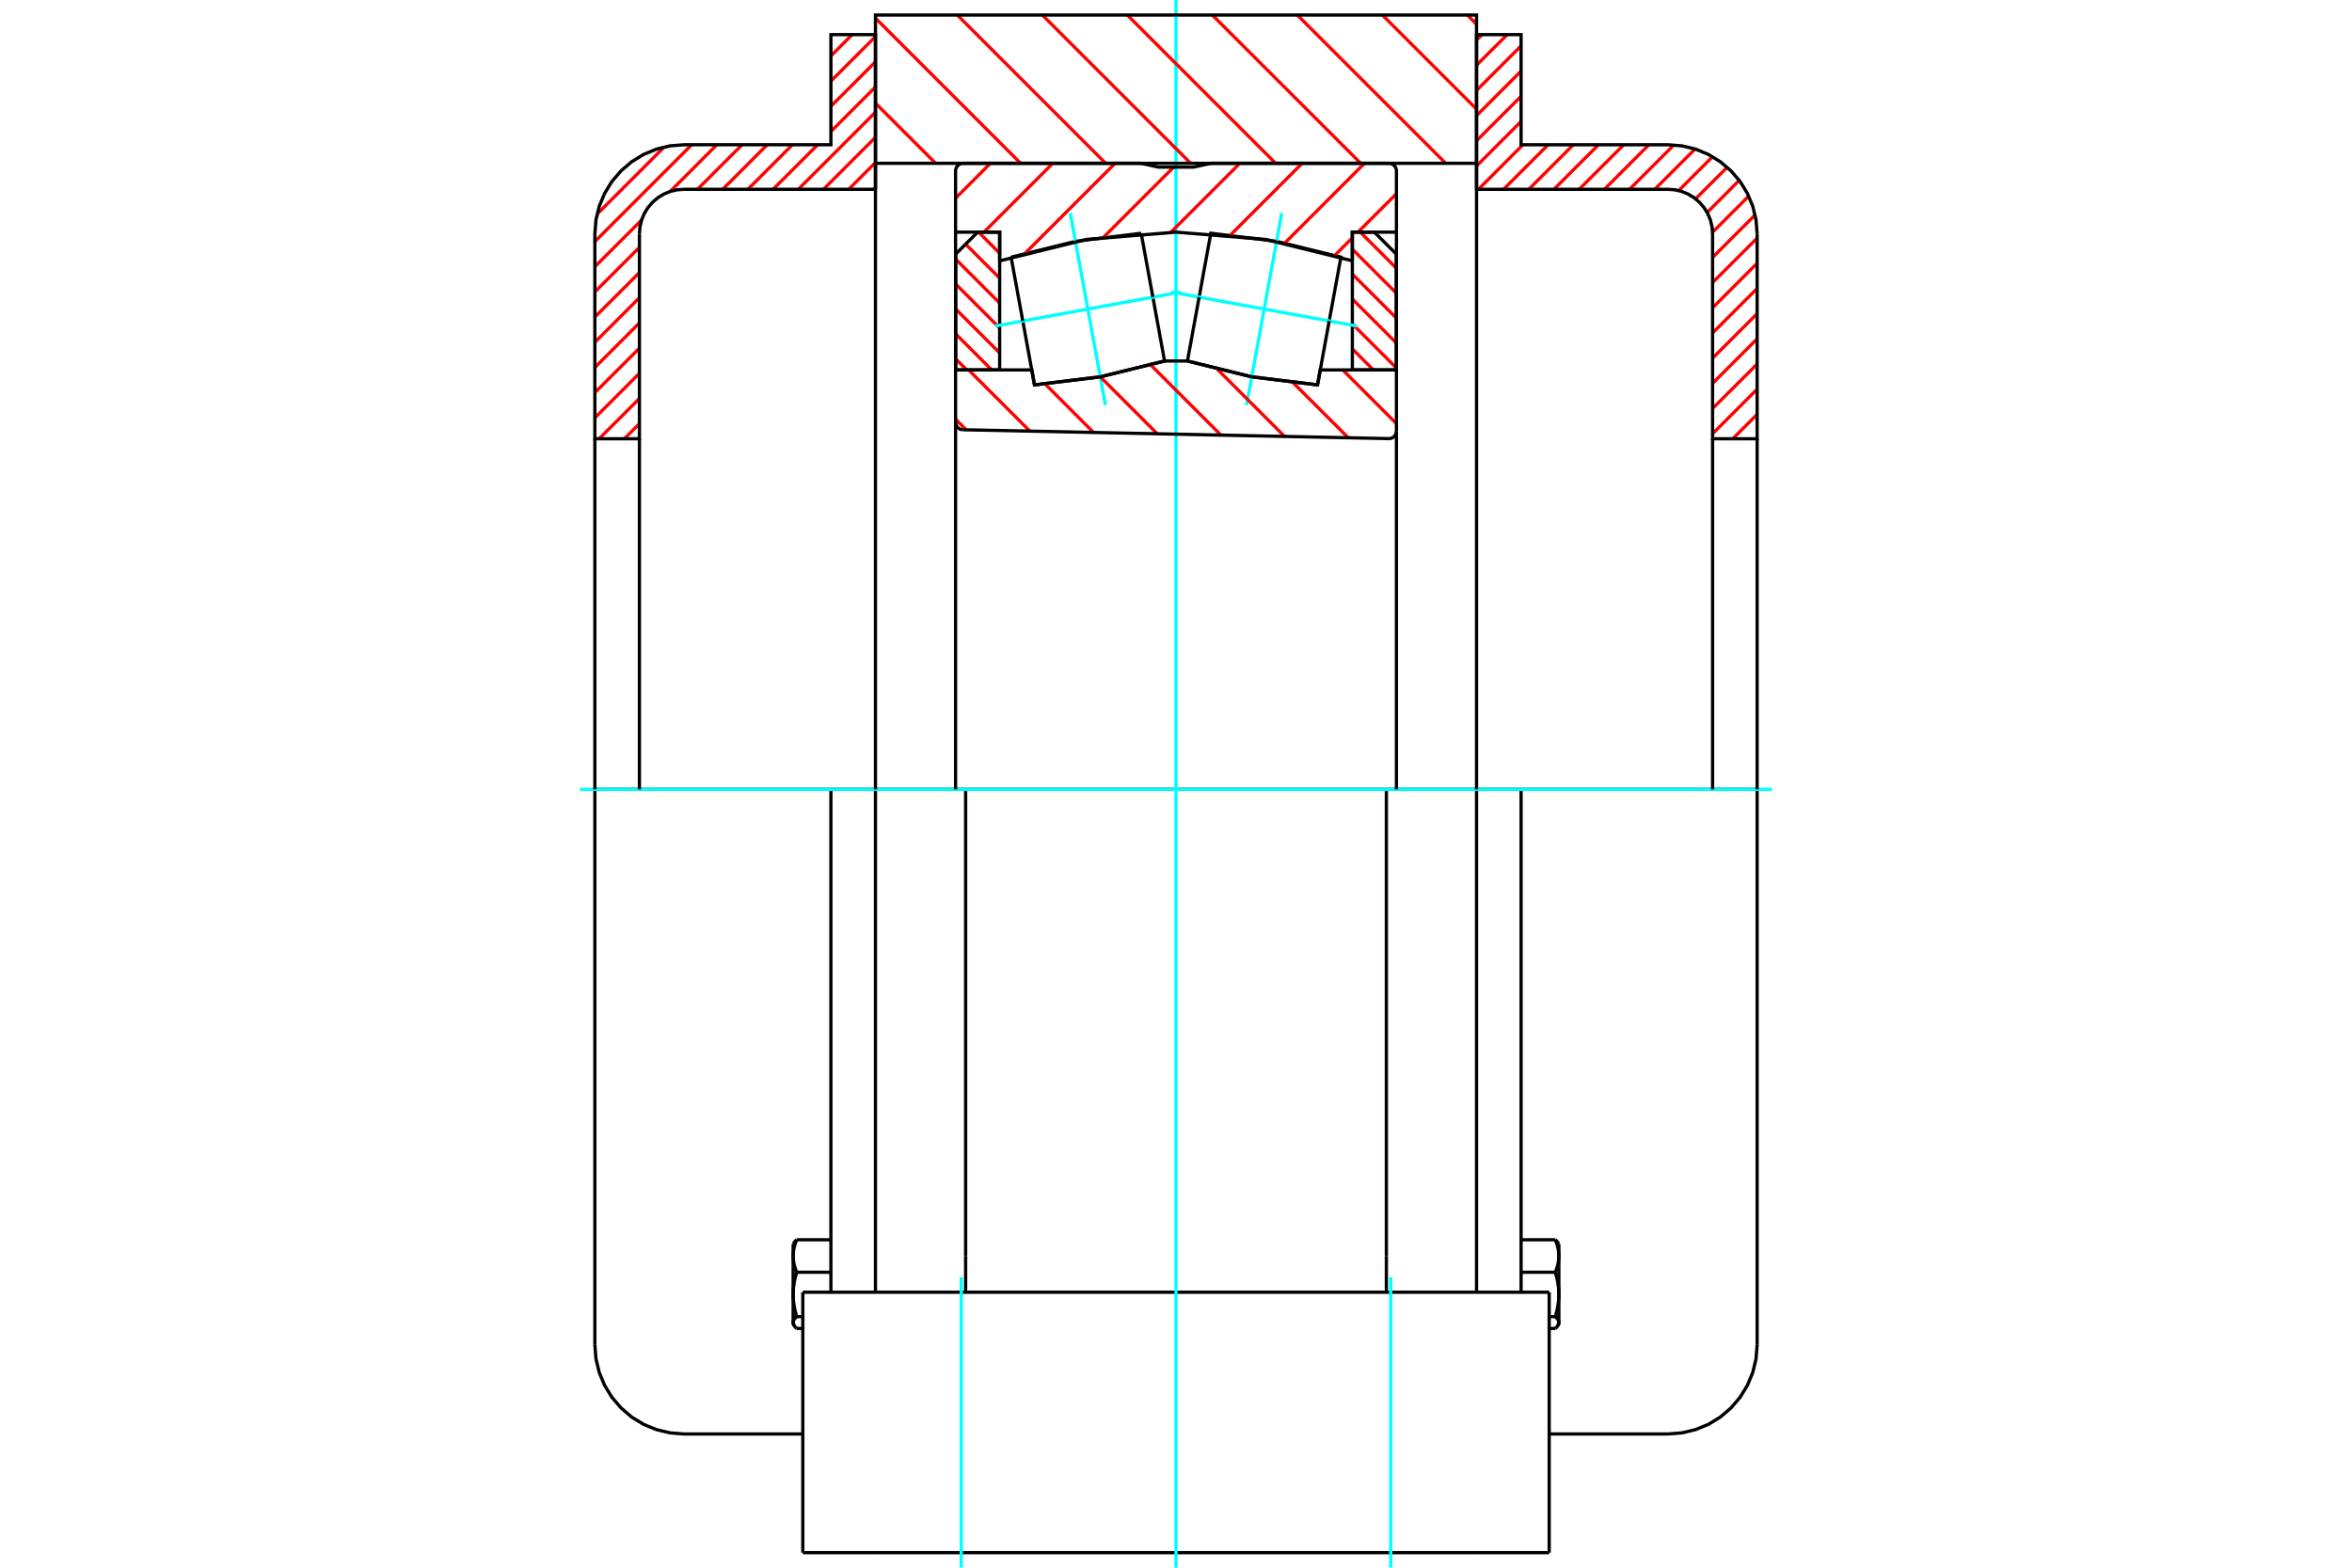 <?xml version="1.0" standalone="no"?>
<!DOCTYPE svg PUBLIC "-//W3C//DTD SVG 1.1//EN"
	"http://www.w3.org/Graphics/SVG/1.1/DTD/svg11.dtd">
<svg xmlns="http://www.w3.org/2000/svg" height="100%" width="100%" viewBox="0 0 36000 24000">
	<rect x="-1800" y="-1200" width="39600" height="26400" style="fill:#FFF"/>
	<g style="fill:none; fill-rule:evenodd" transform="matrix(1 0 0 1 0 0)">
		<g style="fill:none; stroke:#000; stroke-width:50; shape-rendering:geometricPrecision">
			<line x1="21220" y1="12085" x2="14780" y2="12085"/>
			<line x1="22600" y1="12085" x2="21220" y2="12085"/>
			<line x1="14780" y1="12085" x2="13400" y2="12085"/>
			<line x1="13400" y1="19783" x2="13400" y2="12085"/>
			<line x1="22600" y1="19783" x2="22600" y2="12085"/>
			<line x1="21220" y1="19229" x2="21220" y2="12085"/>
			<line x1="21220" y1="19783" x2="21220" y2="19229"/>
			<line x1="22622" y1="23770" x2="23712" y2="23770"/>
			<line x1="13378" y1="23770" x2="22622" y2="23770"/>
			<line x1="12288" y1="23770" x2="13378" y2="23770"/>
			<line x1="14780" y1="19229" x2="14780" y2="19783"/>
			<line x1="13378" y1="19783" x2="12288" y2="19783"/>
			<line x1="22622" y1="19783" x2="13378" y2="19783"/>
			<line x1="23712" y1="19783" x2="22622" y2="19783"/>
			<line x1="14780" y1="19229" x2="14780" y2="12085"/>
			<line x1="23712" y1="23770" x2="23712" y2="19783"/>
			<line x1="12288" y1="23770" x2="12288" y2="19783"/>
			<polyline points="12152,20289 12153,20290 12154,20292 12155,20293 12156,20294 12156,20296 12157,20297 12158,20298 12159,20300 12160,20301 12161,20302 12162,20304 12163,20305 12164,20307 12165,20308 12167,20309 12168,20311 12169,20312 12170,20313 12171,20315 12172,20316 12174,20318 12175,20319 12176,20320 12178,20322 12179,20323 12180,20325 12182,20326 12183,20328 12185,20329 12186,20330 12188,20332 12189,20333 12191,20335 12193,20336 12194,20338"/>
			<polyline points="12140,20247 12140,20248 12140,20249 12140,20251 12140,20252 12140,20253 12140,20254 12140,20255 12141,20257 12141,20258 12141,20259 12141,20260 12141,20261 12142,20263 12142,20264 12142,20265 12143,20266 12143,20267 12143,20269 12144,20270 12144,20271 12144,20272 12145,20273 12145,20275 12146,20276 12146,20277 12147,20278 12147,20279 12148,20281 12148,20282 12149,20283 12150,20284 12150,20285 12151,20287 12152,20288 12152,20289"/>
			<line x1="12140" y1="20268" x2="12140" y2="20247"/>
			<polyline points="12140,19817 12140,19826 12140,19835 12140,19844 12141,19854 12141,19863 12142,19872 12142,19882 12143,19891 12144,19900 12144,19910 12145,19919 12146,19928 12147,19938 12149,19947 12150,19956 12151,19966 12153,19975 12154,19985 12156,19994 12157,20004 12159,20014 12161,20023 12163,20033 12165,20043 12167,20053 12170,20063 12172,20073 12174,20083 12177,20093 12180,20103 12182,20114 12185,20124 12188,20135 12191,20145 12194,20156"/>
			<line x1="12140" y1="20247" x2="12140" y2="19817"/>
			<polyline points="12194,20156 12191,20159 12188,20162 12185,20164 12182,20167 12180,20170 12177,20173 12174,20176 12172,20178 12170,20181 12167,20184 12165,20186 12163,20189 12161,20191 12159,20194 12157,20197 12156,20199 12154,20202 12153,20204 12151,20207 12150,20209 12149,20212 12147,20214 12146,20217 12145,20219 12144,20222 12144,20224 12143,20227 12142,20229 12142,20232 12141,20234 12141,20237 12140,20239 12140,20242 12140,20244 12140,20247"/>
			<polyline points="12140,19229 12140,19235 12140,19242 12140,19249 12141,19256 12141,19263 12142,19270 12142,19276 12143,19283 12144,19290 12144,19297 12145,19304 12146,19310 12147,19317 12149,19324 12150,19331 12151,19338 12153,19345 12154,19352 12156,19359 12157,19366 12159,19373 12161,19380 12163,19387 12165,19394 12167,19402 12170,19409 12172,19416 12174,19424 12177,19431 12180,19439 12182,19446 12185,19454 12188,19461 12191,19469 12194,19477"/>
			<line x1="12140" y1="19817" x2="12140" y2="19229"/>
			<polyline points="12194,19477 12191,19488 12188,19498 12185,19509 12182,19519 12180,19530 12177,19540 12174,19550 12172,19560 12170,19570 12167,19580 12165,19590 12163,19600 12161,19610 12159,19619 12157,19629 12156,19639 12154,19648 12153,19658 12151,19667 12150,19677 12149,19686 12147,19696 12146,19705 12145,19714 12144,19724 12144,19733 12143,19742 12142,19751 12142,19761 12141,19770 12141,19779 12140,19789 12140,19798 12140,19807 12140,19817"/>
			<polyline points="12152,19029 12153,19028 12154,19026 12155,19025 12156,19024 12156,19022 12157,19021 12158,19020 12159,19018 12160,19017 12161,19016 12162,19014 12163,19013 12164,19012 12165,19010 12167,19009 12168,19007 12169,19006 12170,19005 12171,19003 12172,19002 12174,19000 12175,18999 12176,18998 12178,18996 12179,18995 12180,18993 12182,18992 12183,18990 12185,18989 12186,18988 12188,18986 12189,18985 12191,18983 12193,18982 12194,18980"/>
			<line x1="12140" y1="19229" x2="12140" y2="19050"/>
			<polyline points="12194,18980 12191,18988 12188,18996 12185,19004 12182,19011 12180,19019 12177,19026 12174,19034 12172,19041 12170,19048 12167,19056 12165,19063 12163,19070 12161,19077 12159,19084 12157,19091 12156,19098 12154,19105 12153,19112 12151,19119 12150,19126 12149,19133 12147,19140 12146,19147 12145,19154 12144,19161 12144,19167 12143,19174 12142,19181 12142,19188 12141,19195 12141,19201 12140,19208 12140,19215 12140,19222 12140,19229"/>
			<line x1="12718" y1="19477" x2="12194" y2="19477"/>
			<line x1="12718" y1="18980" x2="12194" y2="18980"/>
			<line x1="12288" y1="20156" x2="12194" y2="20156"/>
			<line x1="12288" y1="20338" x2="12194" y2="20338"/>
			<line x1="10469" y1="12085" x2="9105" y2="12085"/>
			<line x1="12718" y1="12085" x2="10469" y2="12085"/>
			<line x1="13400" y1="12085" x2="12718" y2="12085"/>
			<line x1="9105" y1="12085" x2="9105" y2="20590"/>
			<line x1="12718" y1="12085" x2="12718" y2="19783"/>
			<line x1="12140" y1="20268" x2="12152" y2="20289"/>
			<line x1="12152" y1="19029" x2="12140" y2="19050"/>
			<polyline points="9105,20590 9122,20803 9172,21011 9254,21209 9366,21391 9505,21554 9667,21693 9850,21805 10047,21886 10255,21936 10469,21953 12288,21953"/>
			<polyline points="23806,18980 23807,18982 23809,18983 23811,18985 23812,18986 23814,18988 23815,18989 23817,18990 23818,18992 23820,18993 23821,18995 23822,18996 23824,18998 23825,18999 23826,19000 23828,19002 23829,19003 23830,19005 23831,19006 23832,19007 23833,19009 23835,19010 23836,19012 23837,19013 23838,19014 23839,19016 23840,19017 23841,19018 23842,19020 23843,19021 23844,19022 23844,19024 23845,19025 23846,19026 23847,19028 23848,19029"/>
			<polyline points="23860,19229 23860,19222 23860,19215 23860,19208 23859,19201 23859,19195 23858,19188 23858,19181 23857,19174 23856,19167 23856,19161 23855,19154 23854,19147 23853,19140 23851,19133 23850,19126 23849,19119 23847,19112 23846,19105 23844,19098 23843,19091 23841,19084 23839,19077 23837,19070 23835,19063 23833,19056 23830,19048 23828,19041 23826,19034 23823,19026 23820,19019 23818,19011 23815,19004 23812,18996 23809,18988 23806,18980"/>
			<line x1="23860" y1="19050" x2="23860" y2="19229"/>
			<polyline points="23860,19817 23860,19807 23860,19798 23860,19789 23859,19779 23859,19770 23858,19761 23858,19751 23857,19742 23856,19733 23856,19724 23855,19714 23854,19705 23853,19696 23851,19686 23850,19677 23849,19667 23847,19658 23846,19648 23844,19639 23843,19629 23841,19619 23839,19610 23837,19600 23835,19590 23833,19580 23830,19570 23828,19560 23826,19550 23823,19540 23820,19530 23818,19519 23815,19509 23812,19498 23809,19488 23806,19477"/>
			<line x1="23860" y1="19229" x2="23860" y2="19817"/>
			<polyline points="23806,19477 23809,19469 23812,19461 23815,19454 23818,19446 23820,19439 23823,19431 23826,19424 23828,19416 23830,19409 23833,19402 23835,19394 23837,19387 23839,19380 23841,19373 23843,19366 23844,19359 23846,19352 23847,19345 23849,19338 23850,19331 23851,19324 23853,19317 23854,19310 23855,19304 23856,19297 23856,19290 23857,19283 23858,19276 23858,19270 23859,19263 23859,19256 23860,19249 23860,19242 23860,19235 23860,19229"/>
			<polyline points="23860,20247 23860,20244 23860,20242 23860,20239 23859,20237 23859,20234 23858,20232 23858,20229 23857,20227 23856,20224 23856,20222 23855,20219 23854,20217 23853,20214 23851,20212 23850,20209 23849,20207 23847,20204 23846,20202 23844,20199 23843,20197 23841,20194 23839,20191 23837,20189 23835,20186 23833,20184 23830,20181 23828,20178 23826,20176 23823,20173 23820,20170 23818,20167 23815,20164 23812,20162 23809,20159 23806,20156"/>
			<line x1="23860" y1="19817" x2="23860" y2="20247"/>
			<polyline points="23806,20156 23809,20145 23812,20135 23815,20124 23818,20114 23820,20103 23823,20093 23826,20083 23828,20073 23830,20063 23833,20053 23835,20043 23837,20033 23839,20023 23841,20014 23843,20004 23844,19994 23846,19985 23847,19975 23849,19966 23850,19956 23851,19947 23853,19938 23854,19928 23855,19919 23856,19910 23856,19900 23857,19891 23858,19882 23858,19872 23859,19863 23859,19854 23860,19844 23860,19835 23860,19826 23860,19817"/>
			<line x1="23860" y1="20247" x2="23860" y2="20268"/>
			<polyline points="23848,20289 23848,20288 23849,20287 23850,20285 23850,20284 23851,20283 23852,20282 23852,20281 23853,20279 23853,20278 23854,20277 23854,20276 23855,20275 23855,20273 23856,20272 23856,20271 23856,20270 23857,20269 23857,20267 23857,20266 23858,20265 23858,20264 23858,20263 23859,20261 23859,20260 23859,20259 23859,20258 23859,20257 23860,20255 23860,20254 23860,20253 23860,20252 23860,20251 23860,20249 23860,20248 23860,20247"/>
			<polyline points="23806,20338 23807,20336 23809,20335 23811,20333 23812,20332 23814,20330 23815,20329 23817,20328 23818,20326 23820,20325 23821,20323 23822,20322 23824,20320 23825,20319 23826,20318 23828,20316 23829,20315 23830,20313 23831,20312 23832,20311 23833,20309 23835,20308 23836,20307 23837,20305 23838,20304 23839,20302 23840,20301 23841,20300 23842,20298 23843,20297 23844,20296 23844,20294 23845,20293 23846,20292 23847,20290 23848,20289"/>
			<line x1="23712" y1="20338" x2="23806" y2="20338"/>
			<line x1="23712" y1="20156" x2="23806" y2="20156"/>
			<line x1="23282" y1="19477" x2="23806" y2="19477"/>
			<line x1="23282" y1="18980" x2="23806" y2="18980"/>
			<line x1="26895" y1="12085" x2="25531" y2="12085"/>
			<line x1="23282" y1="12085" x2="22600" y2="12085"/>
			<line x1="25531" y1="12085" x2="23282" y2="12085"/>
			<line x1="26895" y1="20590" x2="26895" y2="12085"/>
			<line x1="23282" y1="19783" x2="23282" y2="12085"/>
			<line x1="23860" y1="19050" x2="23848" y2="19029"/>
			<line x1="23848" y1="20289" x2="23860" y2="20268"/>
			<polyline points="25531,21953 25745,21936 25953,21886 26150,21805 26333,21693 26495,21554 26634,21391 26746,21209 26828,21011 26878,20803 26895,20590"/>
			<line x1="23712" y1="21953" x2="25531" y2="21953"/>
		</g>
		<g style="fill:none; stroke:#0FF; stroke-width:50; shape-rendering:geometricPrecision">
			<line x1="8876" y1="12085" x2="27124" y2="12085"/>
			<line x1="14713" y1="24000" x2="14713" y2="19554"/>
			<line x1="21287" y1="24000" x2="21287" y2="19554"/>
			<line x1="18000" y1="24000" x2="18000" y2="0"/>
		</g>
		<g style="fill:none; stroke:#F00; stroke-width:50; shape-rendering:geometricPrecision">
			<line x1="26895" y1="6344" x2="26521" y2="6717"/>
			<line x1="26895" y1="5958" x2="26213" y2="6640"/>
			<line x1="26895" y1="5573" x2="26213" y2="6254"/>
			<line x1="26895" y1="5187" x2="26213" y2="5869"/>
			<line x1="26895" y1="4802" x2="26213" y2="5483"/>
			<line x1="26895" y1="4416" x2="26213" y2="5098"/>
			<line x1="26895" y1="4030" x2="26213" y2="4712"/>
			<line x1="26895" y1="3645" x2="26213" y2="4326"/>
			<line x1="26863" y1="3291" x2="26213" y2="3941"/>
			<line x1="26766" y1="3002" x2="26212" y2="3556"/>
			<line x1="26621" y1="2761" x2="26130" y2="3253"/>
			<line x1="26436" y1="2561" x2="25953" y2="3044"/>
			<line x1="26212" y1="2399" x2="25694" y2="2918"/>
			<line x1="25945" y1="2281" x2="25328" y2="2898"/>
			<line x1="25621" y1="2219" x2="24942" y2="2898"/>
			<line x1="25238" y1="2216" x2="24557" y2="2898"/>
			<line x1="24853" y1="2216" x2="24171" y2="2898"/>
			<line x1="24467" y1="2216" x2="23785" y2="2898"/>
			<line x1="24081" y1="2216" x2="23400" y2="2898"/>
			<line x1="23696" y1="2216" x2="23014" y2="2898"/>
			<line x1="23310" y1="2216" x2="22629" y2="2898"/>
			<line x1="23282" y1="1859" x2="22600" y2="2541"/>
			<line x1="23282" y1="1474" x2="22600" y2="2155"/>
			<line x1="23282" y1="1088" x2="22600" y2="1770"/>
			<line x1="23282" y1="702" x2="22600" y2="1384"/>
			<line x1="23069" y1="530" x2="22600" y2="998"/>
			<line x1="22683" y1="530" x2="22600" y2="613"/>
		</g>
		<g style="fill:none; stroke:#000; stroke-width:50; shape-rendering:geometricPrecision">
			<polyline points="22600,2898 22600,530 23282,530 23282,2216 25531,2216"/>
			<polyline points="26895,3580 26878,3366 26828,3158 26746,2961 26634,2778 26495,2616 26333,2477 26150,2365 25953,2283 25745,2233 25531,2216"/>
			<polyline points="26895,3580 26895,6717 26213,6717 26213,3580 26205,3473 26180,3369 26139,3270 26083,3179 26013,3098 25932,3028 25841,2972 25742,2931 25638,2906 25531,2898 22600,2898"/>
			<line x1="26895" y1="12085" x2="26895" y2="6717"/>
			<line x1="26213" y1="6717" x2="26213" y2="12085"/>
		</g>
		<g style="fill:none; stroke:#F00; stroke-width:50; shape-rendering:geometricPrecision">
			<line x1="13400" y1="2874" x2="13375" y2="2898"/>
			<line x1="9787" y1="6486" x2="9556" y2="6717"/>
			<line x1="13400" y1="2488" x2="12990" y2="2898"/>
			<line x1="9787" y1="6101" x2="9170" y2="6717"/>
			<line x1="13400" y1="2102" x2="12604" y2="2898"/>
			<line x1="9787" y1="5715" x2="9105" y2="6397"/>
			<line x1="13400" y1="1717" x2="12219" y2="2898"/>
			<line x1="9787" y1="5330" x2="9105" y2="6011"/>
			<line x1="13400" y1="1331" x2="12718" y2="2013"/>
			<line x1="12515" y1="2216" x2="11833" y2="2898"/>
			<line x1="9787" y1="4944" x2="9105" y2="5626"/>
			<line x1="13400" y1="946" x2="12718" y2="1627"/>
			<line x1="12129" y1="2216" x2="11447" y2="2898"/>
			<line x1="9787" y1="4558" x2="9105" y2="5240"/>
			<line x1="13400" y1="560" x2="12718" y2="1242"/>
			<line x1="11743" y1="2216" x2="11062" y2="2898"/>
			<line x1="9787" y1="4173" x2="9105" y2="4854"/>
			<line x1="13044" y1="530" x2="12718" y2="856"/>
			<line x1="11358" y1="2216" x2="10676" y2="2898"/>
			<line x1="9787" y1="3787" x2="9105" y2="4469"/>
			<line x1="10972" y1="2216" x2="10257" y2="2932"/>
			<line x1="9821" y1="3368" x2="9105" y2="4083"/>
			<line x1="10587" y1="2216" x2="9105" y2="3698"/>
			<line x1="10166" y1="2251" x2="9140" y2="3277"/>
		</g>
		<g style="fill:none; stroke:#000; stroke-width:50; shape-rendering:geometricPrecision">
			<polyline points="13400,2898 13400,530 12718,530 12718,2216 10469,2216 10255,2233 10047,2283 9850,2365 9667,2477 9505,2616 9366,2778 9254,2961 9172,3158 9122,3366 9105,3580 9105,6717 9787,6717 9787,3580"/>
			<polyline points="10469,2898 10362,2906 10258,2931 10159,2972 10068,3028 9987,3098 9917,3179 9861,3270 9820,3369 9795,3473 9787,3580"/>
			<line x1="10469" y1="2898" x2="13400" y2="2898"/>
			<line x1="9105" y1="12085" x2="9105" y2="6717"/>
			<line x1="9787" y1="6717" x2="9787" y2="12085"/>
		</g>
		<g style="fill:none; stroke:#F00; stroke-width:50; shape-rendering:geometricPrecision">
			<line x1="22460" y1="230" x2="22600" y2="370"/>
			<line x1="21159" y1="230" x2="22600" y2="1671"/>
			<line x1="19857" y1="230" x2="22128" y2="2500"/>
			<line x1="18556" y1="230" x2="20827" y2="2500"/>
			<line x1="17255" y1="230" x2="19525" y2="2500"/>
			<line x1="15954" y1="230" x2="18224" y2="2500"/>
			<line x1="14653" y1="230" x2="16923" y2="2500"/>
			<line x1="13400" y1="278" x2="15622" y2="2500"/>
			<line x1="13400" y1="1579" x2="14321" y2="2500"/>
		</g>
		<g style="fill:none; stroke:#000; stroke-width:50; shape-rendering:geometricPrecision">
			<polyline points="13400,12085 13400,2500 13400,230 22600,230 22600,2500 22600,12085"/>
			<line x1="22600" y1="2500" x2="13400" y2="2500"/>
		</g>
		<g style="fill:none; stroke:#F00; stroke-width:50; shape-rendering:geometricPrecision">
			<line x1="20821" y1="3554" x2="21372" y2="4105"/>
			<line x1="20699" y1="3814" x2="21372" y2="4487"/>
			<line x1="20699" y1="4196" x2="21372" y2="4869"/>
			<line x1="20699" y1="4578" x2="21372" y2="5250"/>
			<line x1="20699" y1="4959" x2="21372" y2="5632"/>
			<line x1="20699" y1="5341" x2="21021" y2="5663"/>
		</g>
		<g style="fill:none; stroke:#000; stroke-width:50; shape-rendering:geometricPrecision">
			<polyline points="20699,5663 20699,3554 21036,3554 21372,3890 21372,5663 20699,5663"/>
		</g>
		<g style="fill:none; stroke:#F00; stroke-width:50; shape-rendering:geometricPrecision">
			<line x1="14628" y1="5494" x2="14797" y2="5663"/>
			<line x1="14628" y1="5112" x2="15179" y2="5663"/>
			<line x1="14628" y1="4731" x2="15301" y2="5403"/>
			<line x1="14628" y1="4349" x2="15301" y2="5022"/>
			<line x1="14628" y1="3967" x2="15301" y2="4640"/>
			<line x1="14780" y1="3738" x2="15301" y2="4258"/>
			<line x1="14979" y1="3554" x2="15301" y2="3877"/>
		</g>
		<g style="fill:none; stroke:#000; stroke-width:50; shape-rendering:geometricPrecision">
			<polyline points="15301,5663 15301,3554 14964,3554 14628,3890 14628,5663 15301,5663"/>
			<polyline points="20345,4914 20524,3937 19540,3695 18533,3571 18354,4549"/>
		</g>
		<g style="fill:none; stroke:#0FF; stroke-width:50; shape-rendering:geometricPrecision">
			<line x1="17929" y1="4471" x2="20770" y2="4992"/>
		</g>
		<g style="fill:none; stroke:#000; stroke-width:50; shape-rendering:geometricPrecision">
			<line x1="20345" y1="4914" x2="20166" y2="5892"/>
			<polyline points="18175,5527 19159,5769 20166,5892"/>
			<line x1="18175" y1="5527" x2="18354" y2="4549"/>
		</g>
		<g style="fill:none; stroke:#0FF; stroke-width:50; shape-rendering:geometricPrecision">
			<line x1="19080" y1="6202" x2="19619" y2="3261"/>
		</g>
		<g style="fill:none; stroke:#000; stroke-width:50; shape-rendering:geometricPrecision">
			<polyline points="15655,4914 15834,5892 16841,5769 17825,5527 17646,4549"/>
		</g>
		<g style="fill:none; stroke:#0FF; stroke-width:50; shape-rendering:geometricPrecision">
			<line x1="18071" y1="4471" x2="15230" y2="4992"/>
		</g>
		<g style="fill:none; stroke:#000; stroke-width:50; shape-rendering:geometricPrecision">
			<line x1="15655" y1="4914" x2="15476" y2="3937"/>
			<polyline points="17467,3571 16460,3695 15476,3937"/>
			<line x1="17467" y1="3571" x2="17646" y2="4549"/>
		</g>
		<g style="fill:none; stroke:#0FF; stroke-width:50; shape-rendering:geometricPrecision">
			<line x1="16381" y1="3261" x2="16920" y2="6202"/>
		</g>
		<g style="fill:none; stroke:#F00; stroke-width:50; shape-rendering:geometricPrecision">
			<line x1="21374" y1="2966" x2="20785" y2="3554"/>
			<line x1="20699" y1="3641" x2="20428" y2="3912"/>
			<line x1="20885" y1="2500" x2="19667" y2="3719"/>
			<line x1="19931" y1="2500" x2="18832" y2="3599"/>
			<line x1="18977" y1="2500" x2="17919" y2="3558"/>
			<line x1="17965" y1="2558" x2="16894" y2="3629"/>
			<line x1="17068" y1="2500" x2="15691" y2="3877"/>
			<line x1="16114" y1="2500" x2="15060" y2="3554"/>
			<line x1="15160" y1="2500" x2="14626" y2="3034"/>
		</g>
		<g style="fill:none; stroke:#000; stroke-width:50; shape-rendering:geometricPrecision">
			<polyline points="14626,5663 14626,3554 15301,3554 15301,3993"/>
			<polyline points="20699,3993 19367,3665 18000,3554 16633,3665 15301,3993"/>
			<polyline points="20699,3993 20699,3554 21374,3554"/>
			<polyline points="21374,5663 21374,3554 21374,2615 21372,2597 21368,2580 21361,2563 21352,2548 21340,2534 21326,2522 21311,2513 21294,2506 21277,2502 21259,2500 18537,2500 18268,2558 17732,2558 17463,2500 14741,2500 14723,2502 14706,2506 14689,2513 14674,2522 14660,2534 14648,2548 14639,2563 14632,2580 14628,2597 14626,2615 14626,3554"/>
		</g>
		<g style="fill:none; stroke:#F00; stroke-width:50; shape-rendering:geometricPrecision">
			<line x1="20552" y1="5663" x2="21374" y2="6485"/>
			<line x1="19794" y1="5860" x2="20637" y2="6702"/>
			<line x1="18633" y1="5653" x2="19662" y2="6682"/>
			<line x1="17613" y1="5587" x2="18688" y2="6661"/>
			<line x1="16839" y1="5767" x2="17713" y2="6641"/>
			<line x1="15781" y1="5663" x2="15795" y2="5677"/>
			<line x1="15995" y1="5877" x2="16738" y2="6621"/>
			<line x1="14826" y1="5663" x2="15764" y2="6601"/>
			<line x1="14626" y1="6417" x2="14789" y2="6580"/>
		</g>
		<g style="fill:none; stroke:#000; stroke-width:50; shape-rendering:geometricPrecision">
			<polyline points="14626,5663 15792,5663 15834,5892 16841,5769 17825,5527 18175,5527 19159,5769 20166,5892 20208,5663 21374,5663 21374,6600"/>
			<polyline points="21256,6715 21275,6714 21292,6710 21309,6703 21325,6694 21339,6682 21351,6668 21361,6653 21368,6636 21372,6618 21374,6600"/>
			<line x1="21256" y1="6715" x2="14739" y2="6579"/>
			<polyline points="14626,6464 14628,6482 14632,6499 14638,6516 14648,6531 14659,6545 14672,6556 14688,6566 14704,6573 14721,6577 14739,6579"/>
			<line x1="14626" y1="6464" x2="14626" y2="5663"/>
			<line x1="14626" y1="6462" x2="14626" y2="12085"/>
			<line x1="21374" y1="12085" x2="21374" y2="6602"/>
		</g>
	</g>
</svg>
